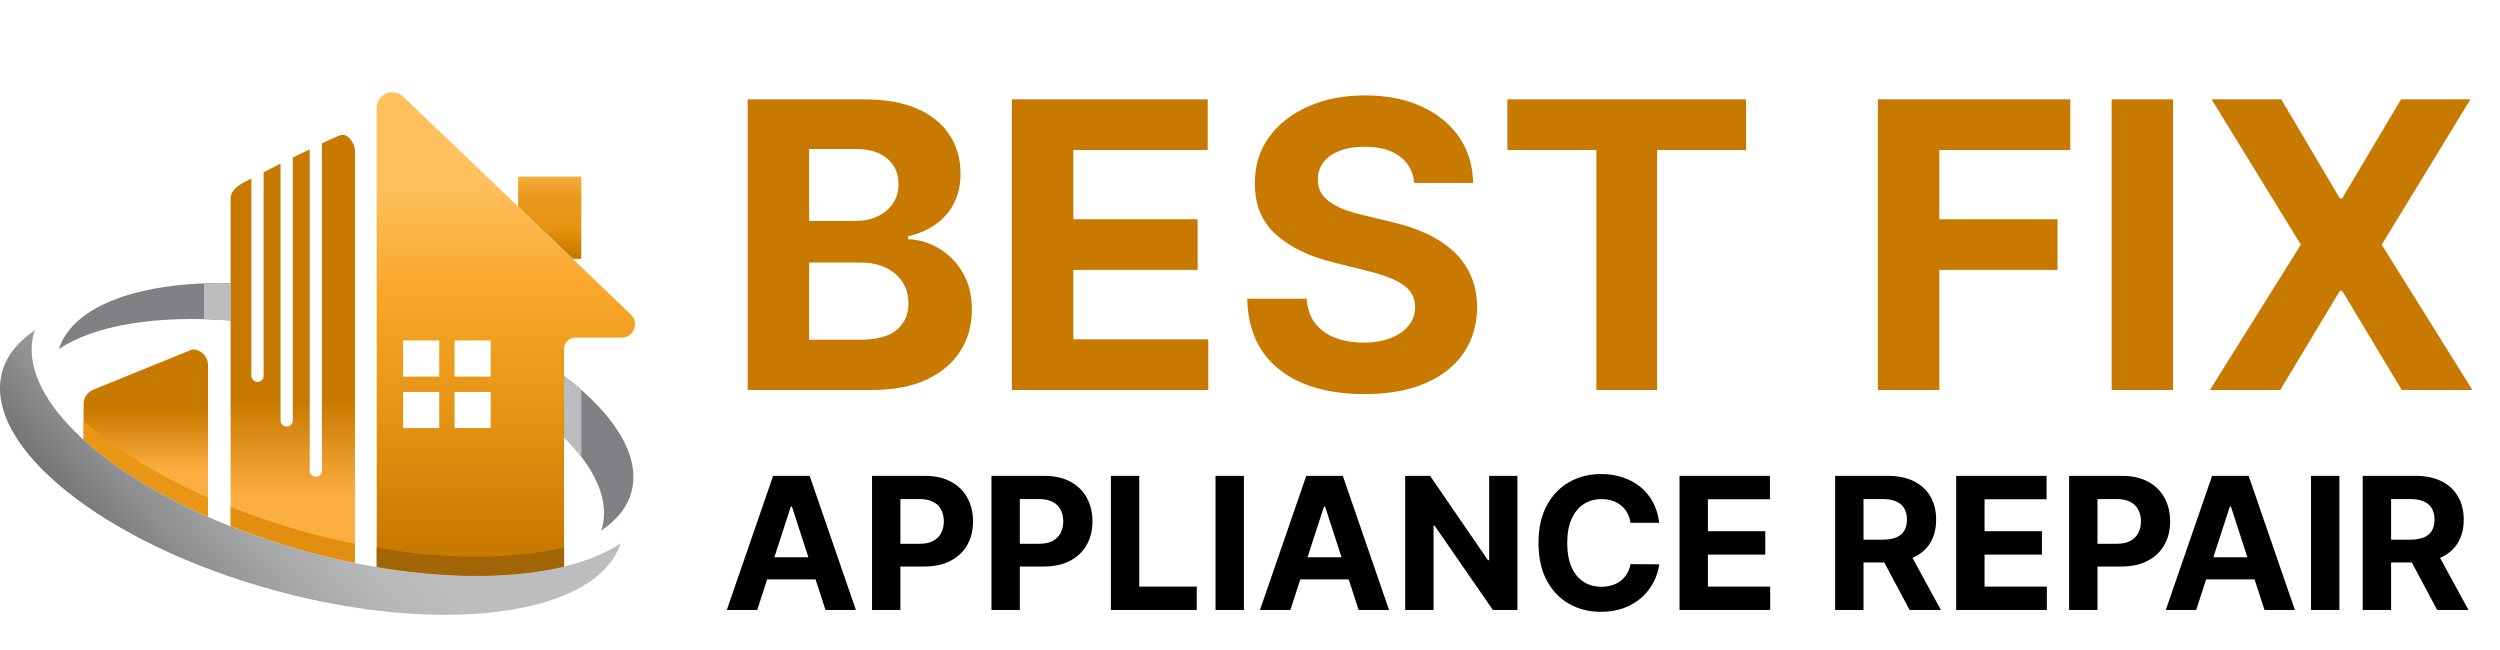 <svg xmlns="http://www.w3.org/2000/svg" width="250" height="65" viewBox="0 0 250 65" fill="none"><path d="M74.767 39V9.936H86.404C88.542 9.936 90.326 10.253 91.754 10.887C93.183 11.521 94.257 12.401 94.976 13.526C95.695 14.643 96.054 15.93 96.054 17.387C96.054 18.522 95.827 19.52 95.373 20.381C94.919 21.232 94.295 21.933 93.5 22.481C92.715 23.02 91.816 23.404 90.804 23.631V23.915C91.91 23.962 92.947 24.274 93.912 24.851C94.886 25.428 95.676 26.237 96.281 27.278C96.887 28.309 97.19 29.539 97.19 30.968C97.19 32.51 96.806 33.886 96.04 35.097C95.283 36.299 94.162 37.25 92.677 37.95C91.192 38.65 89.361 39 87.185 39H74.767ZM80.912 33.976H85.922C87.634 33.976 88.883 33.65 89.668 32.997C90.454 32.335 90.846 31.455 90.846 30.357C90.846 29.553 90.652 28.844 90.264 28.229C89.876 27.614 89.323 27.131 88.604 26.781C87.894 26.431 87.048 26.256 86.064 26.256H80.912V33.976ZM80.912 22.098H85.468C86.31 22.098 87.057 21.951 87.71 21.658C88.372 21.355 88.892 20.93 89.271 20.381C89.659 19.832 89.853 19.175 89.853 18.408C89.853 17.358 89.479 16.511 88.732 15.868C87.994 15.225 86.944 14.903 85.581 14.903H80.912V22.098ZM101.188 39V9.936H120.772V15.002H107.333V21.928H119.765V26.994H107.333V33.934H120.829V39H101.188ZM141.424 18.295C141.311 17.15 140.823 16.261 139.963 15.627C139.102 14.993 137.933 14.676 136.457 14.676C135.454 14.676 134.608 14.818 133.917 15.102C133.226 15.376 132.697 15.759 132.328 16.251C131.968 16.743 131.788 17.301 131.788 17.926C131.769 18.446 131.878 18.9 132.115 19.288C132.361 19.676 132.697 20.012 133.122 20.296C133.548 20.57 134.04 20.811 134.598 21.02C135.156 21.218 135.752 21.389 136.386 21.53L138.998 22.155C140.265 22.439 141.429 22.817 142.489 23.29C143.548 23.763 144.466 24.345 145.242 25.036C146.018 25.726 146.618 26.54 147.044 27.477C147.479 28.413 147.702 29.487 147.711 30.698C147.702 32.477 147.247 34.019 146.349 35.324C145.459 36.621 144.173 37.628 142.489 38.347C140.814 39.057 138.794 39.412 136.429 39.412C134.083 39.412 132.039 39.052 130.298 38.333C128.567 37.614 127.214 36.55 126.239 35.14C125.274 33.721 124.768 31.966 124.721 29.875H130.667C130.733 30.849 131.012 31.663 131.504 32.316C132.006 32.959 132.673 33.446 133.505 33.778C134.347 34.099 135.298 34.26 136.358 34.26C137.399 34.26 138.302 34.109 139.068 33.806C139.844 33.503 140.445 33.082 140.871 32.543C141.297 32.004 141.509 31.384 141.509 30.684C141.509 30.031 141.315 29.482 140.928 29.038C140.549 28.593 139.991 28.215 139.253 27.902C138.524 27.59 137.63 27.306 136.571 27.051L133.406 26.256C130.956 25.66 129.021 24.728 127.602 23.46C126.183 22.193 125.478 20.485 125.487 18.337C125.478 16.578 125.946 15.04 126.892 13.725C127.848 12.41 129.158 11.383 130.823 10.646C132.488 9.908 134.381 9.539 136.5 9.539C138.657 9.539 140.54 9.908 142.148 10.646C143.766 11.383 145.024 12.41 145.923 13.725C146.822 15.04 147.285 16.563 147.314 18.295H141.424ZM150.737 15.002V9.936H174.607V15.002H165.709V39H159.635V15.002H150.737ZM187.788 39V9.936H207.031V15.002H193.932V21.928H205.754V26.994H193.932V39H187.788ZM217.309 9.936V39H211.164V9.936H217.309ZM228.127 9.936L233.988 19.842H234.215L240.104 9.936H247.044L238.174 24.468L247.242 39H240.175L234.215 29.08H233.988L228.027 39H220.988L230.085 24.468L221.159 9.936H228.127Z" fill="#C87A00"></path><path d="M75.719 61H72.68L77.311 47.586H80.966L85.59 61H82.551L79.191 50.651H79.086L75.719 61ZM75.529 55.727H82.708V57.941H75.529V55.727ZM87.204 61V47.586H92.497C93.514 47.586 94.381 47.78 95.097 48.169C95.813 48.553 96.359 49.088 96.734 49.773C97.114 50.455 97.304 51.241 97.304 52.132C97.304 53.022 97.112 53.808 96.728 54.489C96.344 55.171 95.787 55.701 95.058 56.081C94.333 56.461 93.455 56.651 92.425 56.651H89.052V54.378H91.966C92.512 54.378 92.962 54.284 93.315 54.096C93.674 53.904 93.94 53.64 94.115 53.304C94.293 52.963 94.383 52.572 94.383 52.132C94.383 51.686 94.293 51.297 94.115 50.966C93.94 50.629 93.674 50.37 93.315 50.186C92.957 49.998 92.503 49.904 91.953 49.904H90.04V61H87.204ZM99.147 61V47.586H104.439C105.456 47.586 106.323 47.78 107.039 48.169C107.755 48.553 108.301 49.088 108.677 49.773C109.056 50.455 109.246 51.241 109.246 52.132C109.246 53.022 109.054 53.808 108.67 54.489C108.286 55.171 107.729 55.701 107 56.081C106.275 56.461 105.397 56.651 104.367 56.651H100.994V54.378H103.908C104.454 54.378 104.904 54.284 105.257 54.096C105.616 53.904 105.882 53.64 106.057 53.304C106.236 52.963 106.325 52.572 106.325 52.132C106.325 51.686 106.236 51.297 106.057 50.966C105.882 50.629 105.616 50.37 105.257 50.186C104.899 49.998 104.445 49.904 103.895 49.904H101.983V61H99.147ZM111.089 61V47.586H113.925V58.662H119.675V61H111.089ZM124.39 47.586V61H121.554V47.586H124.39ZM129.035 61H125.996L130.627 47.586H134.282L138.906 61H135.867L132.507 50.651H132.402L129.035 61ZM128.845 55.727H136.024V57.941H128.845V55.727ZM151.74 47.586V61H149.291L143.455 52.557H143.356V61H140.52V47.586H143.009L148.799 56.022H148.917V47.586H151.74ZM165.919 52.282H163.05C162.998 51.911 162.891 51.581 162.729 51.293C162.568 51.001 162.36 50.752 162.107 50.546C161.854 50.341 161.561 50.184 161.229 50.075C160.902 49.966 160.546 49.911 160.162 49.911C159.468 49.911 158.863 50.084 158.347 50.428C157.832 50.769 157.433 51.267 157.149 51.922C156.865 52.572 156.723 53.363 156.723 54.293C156.723 55.249 156.865 56.053 157.149 56.703C157.437 57.354 157.839 57.845 158.354 58.177C158.869 58.509 159.465 58.675 160.142 58.675C160.522 58.675 160.874 58.625 161.197 58.524C161.524 58.424 161.815 58.277 162.068 58.085C162.321 57.889 162.531 57.651 162.697 57.371C162.867 57.092 162.985 56.773 163.05 56.415L165.919 56.428C165.845 57.044 165.659 57.638 165.362 58.21C165.07 58.777 164.675 59.286 164.177 59.736C163.683 60.181 163.094 60.535 162.408 60.797C161.727 61.055 160.957 61.183 160.096 61.183C158.9 61.183 157.83 60.913 156.887 60.371C155.948 59.83 155.206 59.046 154.66 58.02C154.118 56.994 153.848 55.751 153.848 54.293C153.848 52.83 154.123 51.586 154.673 50.559C155.223 49.533 155.97 48.752 156.913 48.215C157.856 47.673 158.917 47.403 160.096 47.403C160.874 47.403 161.594 47.512 162.258 47.73C162.926 47.948 163.518 48.267 164.033 48.686C164.548 49.101 164.967 49.61 165.29 50.212C165.618 50.815 165.827 51.505 165.919 52.282ZM167.953 61V47.586H176.992V49.924H170.789V53.12H176.527V55.459H170.789V58.662H177.018V61H167.953ZM183.515 61V47.586H188.808C189.821 47.586 190.685 47.767 191.401 48.13C192.122 48.488 192.67 48.996 193.045 49.656C193.425 50.311 193.615 51.081 193.615 51.968C193.615 52.858 193.423 53.625 193.039 54.267C192.655 54.904 192.098 55.393 191.369 55.734C190.644 56.075 189.766 56.245 188.736 56.245H185.192V53.965H188.277C188.819 53.965 189.268 53.891 189.626 53.743C189.984 53.594 190.251 53.372 190.425 53.075C190.605 52.778 190.694 52.409 190.694 51.968C190.694 51.522 190.605 51.147 190.425 50.841C190.251 50.535 189.982 50.304 189.62 50.147C189.262 49.985 188.81 49.904 188.264 49.904H186.351V61H183.515ZM190.76 54.895L194.093 61H190.963L187.701 54.895H190.76ZM195.62 61V47.586H204.658V49.924H198.456V53.12H204.193V55.459H198.456V58.662H204.685V61H195.62ZM206.913 61V47.586H212.205C213.223 47.586 214.09 47.78 214.806 48.169C215.522 48.553 216.068 49.088 216.443 49.773C216.823 50.455 217.013 51.241 217.013 52.132C217.013 53.022 216.821 53.808 216.437 54.489C216.052 55.171 215.496 55.701 214.766 56.081C214.042 56.461 213.164 56.651 212.133 56.651H208.76V54.378H211.675C212.221 54.378 212.671 54.284 213.024 54.096C213.382 53.904 213.649 53.64 213.823 53.304C214.002 52.963 214.092 52.572 214.092 52.132C214.092 51.686 214.002 51.297 213.823 50.966C213.649 50.629 213.382 50.37 213.024 50.186C212.666 49.998 212.212 49.904 211.662 49.904H209.749V61H206.913ZM219.618 61H216.579L221.21 47.586H224.865L229.489 61H226.45L223.09 50.651H222.985L219.618 61ZM219.428 55.727H226.607V57.941H219.428V55.727ZM233.94 47.586V61H231.103V47.586H233.94ZM236.273 61V47.586H241.565C242.578 47.586 243.443 47.767 244.159 48.13C244.88 48.488 245.428 48.996 245.803 49.656C246.183 50.311 246.373 51.081 246.373 51.968C246.373 52.858 246.181 53.625 245.796 54.267C245.412 54.904 244.855 55.393 244.126 55.734C243.401 56.075 242.524 56.245 241.493 56.245H237.95V53.965H241.035C241.576 53.965 242.026 53.891 242.384 53.743C242.742 53.594 243.008 53.372 243.183 53.075C243.362 52.778 243.452 52.409 243.452 51.968C243.452 51.522 243.362 51.147 243.183 50.841C243.008 50.535 242.74 50.304 242.377 50.147C242.019 49.985 241.567 49.904 241.022 49.904H239.109V61H236.273ZM243.517 54.895L246.851 61H243.72L240.458 54.895H243.517Z" fill="black"></path><path d="M35.5 15.125V56.305C33.93 55.979 32.318 55.612 30.707 55.163C28.015 54.449 25.465 53.572 23.059 52.614V19.816C23.059 19.062 23.874 18.511 24.303 18.287C24.547 18.164 24.833 18.001 25.139 17.859V37.582C25.139 37.928 25.424 38.194 25.751 38.194C26.098 38.194 26.362 37.928 26.362 37.582V17.227C26.893 16.941 27.464 16.655 28.055 16.37V42.048C28.055 42.395 28.341 42.66 28.667 42.66C29.014 42.66 29.279 42.395 29.279 42.048V15.758C29.85 15.473 30.422 15.187 30.973 14.942V47.066C30.973 47.413 31.238 47.678 31.584 47.678C31.931 47.678 32.196 47.413 32.196 47.066V14.33C32.849 14.024 33.44 13.759 33.93 13.555C34.725 13.208 35.5 14.268 35.5 15.125Z" fill="url(#paint0_linear_2338_150)"></path><path d="M30.712 55.172C32.327 55.611 33.926 55.987 35.501 56.303V54.383C33.926 54.066 32.327 53.691 30.712 53.251C28.022 52.52 25.471 51.65 23.059 50.694V52.614C25.471 53.571 28.022 54.441 30.712 55.172Z" fill="#E28F0F"></path><path d="M20.8 51.674V36.503C20.8 35.639 20.1 34.939 19.236 34.939C19.236 34.939 9.511 38.891 9.328 38.966C8.758 39.2 8.357 39.76 8.357 40.414V43.97C11.419 46.763 15.7 49.43 20.8 51.674Z" fill="url(#paint1_linear_2338_150)"></path><path d="M20.801 51.674V49.753C15.701 47.51 11.42 44.842 8.357 42.049V43.97C11.419 46.763 15.701 49.43 20.801 51.674Z" fill="#E99615"></path><path d="M56.406 37.587V43.723C59.489 46.801 60.972 49.989 60.205 52.81C60.18 52.903 60.128 52.985 60.098 53.075C61.647 52.035 62.721 50.751 63.14 49.211C64.121 45.604 61.441 41.397 56.406 37.587Z" fill="#808184"></path><path d="M23.06 28.313C14.095 28.14 7.326 30.481 5.88 34.908C9.446 32.512 15.676 31.49 23.06 32.05V28.313Z" fill="#808184"></path><path d="M56.406 43.723C57.06 44.376 57.625 45.034 58.129 45.693V38.989C57.59 38.517 57.017 38.049 56.406 37.587V43.723Z" fill="#BBBDBF"></path><path d="M23.058 28.313C22.148 28.295 21.266 28.311 20.404 28.344V31.917C21.27 31.939 22.155 31.982 23.058 32.051V28.313Z" fill="#BBBDBF"></path><path d="M57.268 25.884H58.13V17.668H51.812V20.662L57.268 25.884Z" fill="url(#paint2_linear_2338_150)"></path><path d="M30.712 55.172C13.602 50.519 1.368 40.73 3.387 33.307C3.415 33.208 3.47 33.119 3.502 33.021C1.83 34.144 0.67 35.532 0.218 37.195C-1.801 44.617 10.433 54.406 27.542 59.06C44.423 63.651 59.716 61.517 62.062 54.332C56.269 58.225 43.989 58.783 30.712 55.172Z" fill="url(#paint3_linear_2338_150)"></path><path d="M63.051 31.418L40.274 9.62C39.265 8.724 37.671 9.44 37.671 10.79V56.703C37.938 56.748 38.199 56.788 38.465 56.831C45.361 57.913 51.636 57.81 56.407 56.652V34.884C56.407 34.263 56.909 33.76 57.531 33.76H62.161C63.393 33.76 63.972 32.236 63.051 31.418ZM43.923 42.804H40.309V39.192H43.923V42.804ZM43.923 37.657H40.309V34.045H43.923V37.657ZM49.069 42.804H45.457V39.192H49.069V42.804ZM49.069 37.657H45.457V34.045H49.069V37.657Z" fill="url(#paint4_linear_2338_150)"></path><path d="M37.671 54.781V56.702C37.938 56.747 38.199 56.787 38.465 56.831C45.361 57.912 51.636 57.809 56.407 56.652V54.731C51.453 55.933 44.879 55.999 37.671 54.781Z" fill="#A26506"></path><defs><linearGradient id="paint0_linear_2338_150" x1="29.279" y1="17.953" x2="29.279" y2="49.909" gradientUnits="userSpaceOnUse"><stop stop-color="#C87A00"></stop><stop offset="0.19" stop-color="#C87A00"></stop><stop offset="0.431" stop-color="#C87A00"></stop><stop offset="0.698" stop-color="#C87A00"></stop><stop offset="0.984" stop-color="#FAAD3F"></stop><stop offset="1" stop-color="#FAAF40"></stop></linearGradient><linearGradient id="paint1_linear_2338_150" x1="14.579" y1="28.054" x2="14.579" y2="47.023" gradientUnits="userSpaceOnUse"><stop stop-color="#C87A00"></stop><stop offset="0.19" stop-color="#C87A00"></stop><stop offset="0.431" stop-color="#C87A00"></stop><stop offset="0.698" stop-color="#C87A00"></stop><stop offset="0.984" stop-color="#FAAD3F"></stop><stop offset="1" stop-color="#FAAF40"></stop></linearGradient><linearGradient id="paint2_linear_2338_150" x1="54.971" y1="17.081" x2="54.971" y2="25.526" gradientUnits="userSpaceOnUse"><stop stop-color="#FBB23F"></stop><stop offset="0.3" stop-color="#E89A20"></stop><stop offset="0.678" stop-color="#E5920F"></stop><stop offset="1" stop-color="#C87A00"></stop></linearGradient><linearGradient id="paint3_linear_2338_150" x1="32.747" y1="44.322" x2="13.626" y2="60.384" gradientUnits="userSpaceOnUse"><stop stop-color="#BBBDBF"></stop><stop offset="0.199" stop-color="#B6B8BA"></stop><stop offset="0.45" stop-color="#A6A8AA"></stop><stop offset="0.729" stop-color="#8D8E90"></stop><stop offset="1" stop-color="#6D6E70"></stop></linearGradient><linearGradient id="paint4_linear_2338_150" x1="50.587" y1="18.123" x2="50.587" y2="54.511" gradientUnits="userSpaceOnUse"><stop stop-color="#FFC05E"></stop><stop offset="0.3" stop-color="#F8A72A"></stop><stop offset="0.678" stop-color="#E39111"></stop><stop offset="1" stop-color="#C87A00"></stop></linearGradient></defs></svg>